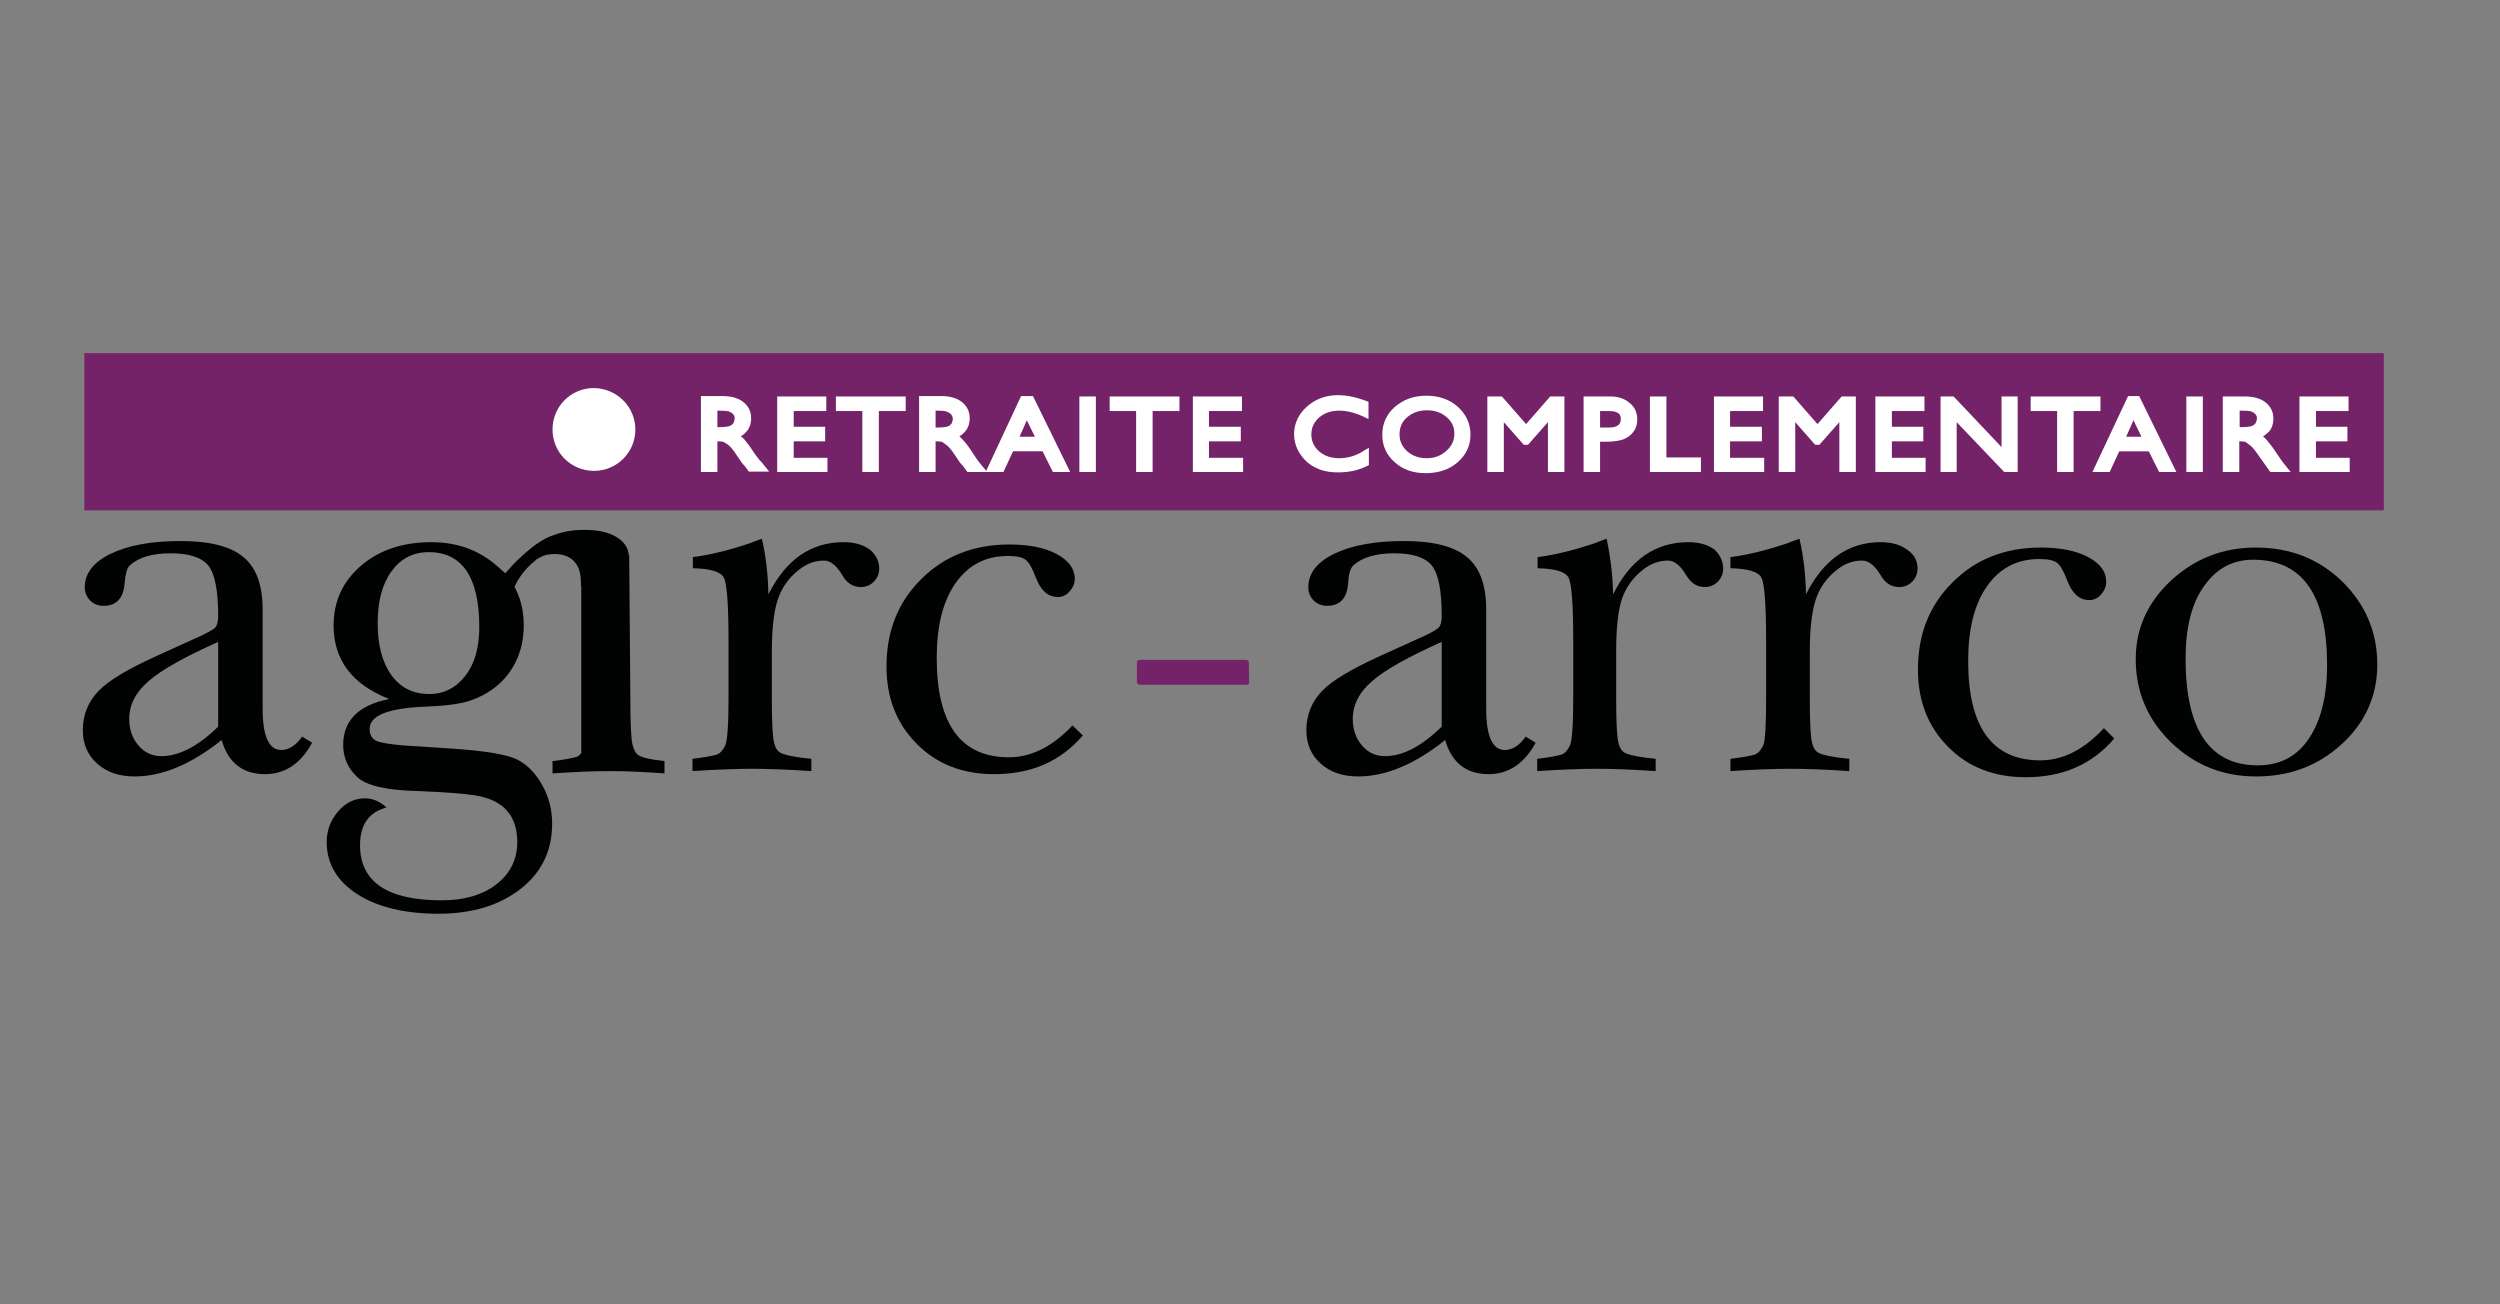 <?xml version="1.0" encoding="utf-8"?>
<!-- Generator: Adobe Illustrator 26.2.1, SVG Export Plug-In . SVG Version: 6.00 Build 0)  -->
<svg version="1.1" id="layer" xmlns="http://www.w3.org/2000/svg" xmlns:xlink="http://www.w3.org/1999/xlink" x="0px" y="0px"
	 viewBox="0 0 652 340.2" style="enable-background:new 0 0 652 340.2;" xml:space="preserve">
<rect x="0" y="0" width="652" height="340.2" fill="#808080" stroke="none"/>
<style type="text/css">
	.st0{fill:#752368;}
	.st1{fill:#FFFFFF;}
	.st2{fill:#010202;}
</style>
<rect x="22" y="92.1" class="st0" width="599.7" height="41"/>
<path class="st1" d="M196.8,118.3c-1.1-1.7-2-2.9-2.6-3.6c-0.3-0.4-0.7-0.7-1-0.9c0.7-0.4,1.2-0.9,1.7-1.5c0.7-0.9,1-2,1-3.2
	c0-1.8-0.7-3.2-2.1-4.3c-1.3-1-3.1-1.5-5.3-1.5h-5.7v19.8h4.3v-8l0,0c1.1,0,1.5,0.1,1.7,0.2c0.3,0.2,0.7,0.4,1.2,0.8
	c0.5,0.4,1,1,1.5,1.7l1.9,2.8l0.6,0.7l0.2,0.2l1.1,1.5h5.3l-2-2.5C198.1,120.1,197.6,119.4,196.8,118.3 M187.1,107.1h0.2
	c1.7,0,2.5,0.1,2.8,0.2c0.5,0.2,0.8,0.4,1.1,0.7c0.3,0.3,0.4,0.7,0.4,1.1c0,0.4-0.1,0.8-0.3,1.2c-0.2,0.3-0.5,0.6-1,0.8
	c-0.3,0.1-1,0.3-2.8,0.3h-0.4V107.1z"/>
<polyline class="st1" points="207,115.1 215.2,115.1 215.2,111.3 207,111.3 207,107.2 215.5,107.2 215.5,103.4 202.7,103.4 
	202.7,123.1 215.8,123.1 215.8,119.4 207,119.4 "/>
<polyline class="st1" points="218,107.2 224.9,107.2 224.9,123.1 229.2,123.1 229.2,107.2 236.2,107.2 236.2,103.4 218,103.4 "/>
<path class="st1" d="M266.3,103.3l-9.1,19.5l-1.8-2.2c-0.4-0.5-1-1.3-1.6-2.3c-1.1-1.7-2-2.9-2.6-3.5c-0.3-0.4-0.7-0.7-1-1
	c0.7-0.4,1.2-0.9,1.7-1.5c0.7-0.9,1-2,1-3.2c0-1.8-0.7-3.2-2.1-4.3c-1.3-1-3.1-1.5-5.3-1.5h-5.8v19.8h4.3v-8h0.1
	c1.1,0,1.5,0.1,1.7,0.2c0.3,0.2,0.7,0.5,1.2,0.9s1,1,1.5,1.7l1.9,2.8l0.6,0.7l0.2,0.2l1.1,1.5h9.4l2.5-5.4h7.7l2.7,5.4h4.5
	l-9.7-19.8 M244,107.1h0.2c1.7,0,2.5,0.1,2.8,0.3c0.5,0.2,0.8,0.4,1.1,0.7c0.2,0.4,0.4,0.7,0.4,1.1c0,0.4-0.1,0.8-0.3,1.2
	c-0.2,0.3-0.5,0.6-1,0.8c-0.3,0.1-1,0.3-2.8,0.3H244V107.1z M269.9,113.9h-4l1.9-4.3L269.9,113.9z"/>
<rect x="281.5" y="103.4" class="st1" width="4.3" height="19.7"/>
<polyline class="st1" points="289.4,107.2 296.3,107.2 296.3,123.1 300.6,123.1 300.6,107.2 307.6,107.2 307.6,103.4 289.4,103.4 
	"/>
<polyline class="st1" points="315.3,115.1 323.6,115.1 323.6,111.3 315.3,111.3 315.3,107.2 323.9,107.2 323.9,103.4 311.1,103.4 
	311.1,123.1 324.2,123.1 324.2,119.4 315.3,119.4 "/>
<path class="st1" d="M349.3,119.5c-2.2,0-3.9-0.6-5.3-1.8c-1.3-1.2-2-2.6-2-4.4c0-1.8,0.7-3.2,2-4.4c1.4-1.2,3.1-1.8,5.3-1.8
	c2.1,0,4.3,0.6,6.6,1.7l1,0.5v-4.5l-0.5-0.2c-6.5-2.5-11.8-1.9-15.5,1.4c-2.2,1.9-3.4,4.4-3.4,7.2c0,1.8,0.5,3.5,1.5,5.1
	c1,1.5,2.3,2.8,4,3.6c1.7,0.9,3.7,1.3,6,1.3c2.9,0,5.4-0.6,7.6-1.7l0.4-0.2v-4.5l-1.1,0.6C353.9,118.8,351.6,119.5,349.3,119.5"/>
<path class="st1" d="M372,103.2c-3.3,0-6,1-8.2,2.9c-2.2,1.9-3.3,4.4-3.3,7.3c0,2.9,1.1,5.3,3.3,7.2c2.1,1.9,4.8,2.8,8,2.8
	c3.3,0,6.1-0.9,8.3-2.8c2.2-1.9,3.4-4.3,3.4-7.2s-1.1-5.3-3.3-7.3C378.1,104.2,375.3,103.2,372,103.2 M372.1,119.5
	c-2.1,0-3.7-0.6-5.1-1.8c-1.3-1.2-2-2.6-2-4.4c0-1.8,0.6-3.3,2-4.5s3.1-1.8,5.2-1.8c2,0,3.7,0.6,5.1,1.8s2,2.6,2,4.3
	c0,1.8-0.7,3.2-2,4.4C375.8,118.9,374.1,119.5,372.1,119.5"/>
<polyline class="st1" points="398,110.6 391.7,103.4 387.9,103.4 387.9,123.1 392.2,123.1 392.2,110.1 397.4,116 398.5,116 
	403.7,110.1 403.7,123.1 408,123.1 408,103.4 404.3,103.4 "/>
<path class="st1" d="M420,103.4h-7v19.7h4.3v-7.9h1.4c2,0,3.5-0.2,4.6-0.6c1.1-0.4,2.1-1.1,2.7-2c0.7-0.9,1-2,1-3.2
	c0-1.8-0.7-3.3-2-4.3C423.8,104,422.1,103.4,420,103.4 M417.3,107.2h2.3c2.8,0,3.1,1.1,3.1,2.1c0,0.7-0.2,1.2-0.7,1.6
	c-0.5,0.4-1.3,0.6-2.3,0.6h-2.4V107.2z"/>
<polyline class="st1" points="434.6,103.4 430.3,103.4 430.3,123.1 443.6,123.1 443.6,119.3 434.6,119.3 "/>
<polyline class="st1" points="451.2,115.1 459.5,115.1 459.5,111.3 451.2,111.3 451.2,107.2 459.8,107.2 459.8,103.4 447,103.4 
	447,123.1 460.1,123.1 460.1,119.4 451.2,119.4 "/>
<polyline class="st1" points="474,110.6 467.7,103.4 463.9,103.4 463.9,123.1 468.2,123.1 468.2,110.1 473.4,116 474.5,116 
	479.7,110.1 479.7,123.1 484,123.1 484,103.4 480.3,103.4 "/>
<polyline class="st1" points="493.4,115.1 501.6,115.1 501.6,111.3 493.4,111.3 493.4,107.2 501.9,107.2 501.9,103.4 489.1,103.4 
	489.1,123.1 502.2,123.1 502.2,119.4 493.4,119.4 "/>
<polyline class="st1" points="522,116.6 509.5,103.4 506.1,103.4 506.1,123.1 510.3,123.1 510.3,110.1 522.7,123.1 526.2,123.1 
	526.2,103.4 522,103.4 "/>
<polyline class="st1" points="547.8,103.4 529.6,103.4 529.6,107.2 536.5,107.2 536.5,123.1 540.8,123.1 540.8,107.2 547.8,107.2 
	"/>
<path class="st1" d="M555,103.3l-9.3,19.8h4.5l2.5-5.4h7.7l2.7,5.4h4.5l-9.7-19.8 M558.5,113.9h-4l1.9-4.3L558.5,113.9z"/>
<rect x="570.2" y="103.4" class="st1" width="4.3" height="19.7"/>
<path class="st1" d="M593.8,118.3c-1.1-1.7-2-2.8-2.6-3.5c-0.3-0.4-0.7-0.7-1-1c0.7-0.4,1.2-0.9,1.7-1.4c0.7-0.9,1-2,1-3.2
	c0-1.8-0.7-3.2-2.1-4.3c-1.3-1-3.1-1.5-5.3-1.5h-5.8v19.7h4.3v-8l0,0c1.1,0,1.5,0.1,1.7,0.2c0.3,0.2,0.7,0.5,1.2,0.9s1,1,1.5,1.7
	l3.7,5.2h5.3l-2-2.5C595.1,120.2,594.5,119.4,593.8,118.3 M584.1,107.1h0.2c1.7,0,2.5,0.1,2.8,0.2c0.5,0.2,0.8,0.4,1.1,0.7
	s0.4,0.7,0.4,1.1c0,0.4-0.1,0.8-0.3,1.2c-0.2,0.3-0.5,0.6-1,0.8c-0.3,0.1-1,0.3-2.8,0.3h-0.4V107.1L584.1,107.1z"/>
<polyline class="st1" points="604,119.4 604,115.1 612.2,115.1 612.2,111.3 604,111.3 604,107.2 612.5,107.2 612.5,103.4 
	599.7,103.4 599.7,123.1 612.8,123.1 612.8,119.4 "/>
<path class="st1" d="M165.7,112c0,6-4.8,10.8-10.8,10.8s-10.8-4.8-10.8-10.8s4.8-10.8,10.8-10.8C160.9,101.3,165.7,106.1,165.7,112"
	/>
<path class="st2" d="M81.4,193.7c-3,5.5-7.1,8.2-12.3,8.2c-5.8,0-9.6-3-11.3-8.9c-8,6.4-15.6,9.5-22.7,9.5c-4,0-7.2-1.1-9.7-3.3
	c-2.5-2.2-3.8-5.1-3.8-8.7c0-4.1,1.4-7.5,4.1-10.3c2.7-2.8,7.8-5.8,15.3-9.2l9.9-4.5c2.8-1.2,4.5-2.2,5.1-2.7c0.6-0.6,0.9-1.6,0.9-3
	c0-6.6-0.8-11-2.5-13.2c-1.7-2.2-5-3.3-9.9-3.3s-8.4,1.1-10.7,3.2c-0.7,0.7-1.1,2.2-1.3,4.6c-0.3,3.9-2.1,5.9-5.5,5.9
	c-1.4,0-2.6-0.5-3.5-1.4s-1.4-2.1-1.4-3.4c0-3.7,2.3-6.6,6.8-8.8c4.6-2.2,10.6-3.3,18.2-3.3s13.1,1.4,16.4,4.2c3.4,2.8,5,7.4,5,13.7
	v25.8c0,7.2,1.6,10.8,4.9,10.8c1.9,0,3.8-1.2,5.4-3.5L81.4,193.7 M56.9,189.5v-22.1c-8.7,3.9-14.8,7.3-18.1,10.2
	c-3.4,2.9-5.1,6.2-5.1,9.9c0,2.7,0.8,5.1,2.4,6.9c1.6,1.9,3.6,2.8,6,2.8C46.6,197.2,51.6,194.7,56.9,189.5"/>
<path class="st2" d="M229.3,148.3c0,1.3-0.5,2.5-1.4,3.4c-0.9,0.9-2,1.4-3.4,1.4c-2,0-3.7-1-4.9-3.2c-1.5-2.5-3.1-3.7-4.7-3.7
	c-2.5,0-4.8,0.9-6.9,2.7c-2.2,1.8-3.8,4-4.8,6.5c-1.2,2.9-1.9,7.7-1.9,14.4v12.3c0,4.5,0.1,7.7,0.3,9.7c0.2,2.4,0.8,3.9,1.9,4.5
	c1.1,0.6,3.8,1.2,8.1,1.6v3.2c-6-0.4-11.1-0.6-15.4-0.6s-9.5,0.2-15.6,0.6v-3.2c3.3-0.4,5.4-0.8,6.3-1.1c0.9-0.3,1.6-1.1,2.2-2.3
	c0.6-1.2,0.9-5.4,0.9-12.5v-14.8c0-9.4-0.4-14.9-1.2-16.5c-0.8-1.6-3.5-2.4-8.1-2.5v-2.9c4.7-0.6,9.8-1.9,15.1-3.7
	c0.6-0.3,1.6-0.6,2.9-1.1c1.1,4.7,1.6,9.5,1.7,14.5c4.6-9.1,11.1-13.6,19.6-13.6c2.7,0,5,0.6,6.8,1.9
	C228.4,144.6,229.3,146.3,229.3,148.3"/>
<path class="st2" d="M282.4,191.8c-5.8,6.8-13.5,10.1-23.1,10.1c-8.2,0-15-2.6-20.2-7.9c-5.3-5.3-7.9-12-7.9-20.2
	c0-9.2,3-16.8,9.1-22.8c6-6,13.7-9,22.9-9c5.1,0,9.2,0.8,12.4,2.5c3.1,1.7,4.7,3.8,4.7,6.5c0,1.2-0.5,2.3-1.4,3.3
	c-0.9,1-1.9,1.4-3,1.4c-2.6,0-4.5-1.7-5.8-5.2c-0.9-2.3-1.7-3.8-2.6-4.5c-0.9-0.7-2.4-1-4.7-1c-5.8,0-10.3,2.4-13.6,7.1
	s-4.9,11.2-4.9,19.5c0,17.3,6.3,25.9,18.8,25.9c5.9,0,11.4-2.8,16.6-8.3"/>
<path class="st2" d="M551.4,192.6c-5.8,6.8-13.5,10.1-23.1,10.1c-8.2,0-15-2.6-20.2-7.9c-5.3-5.3-7.9-12-7.9-20.2
	c0-9.2,3-16.8,9.1-22.8c6-6,13.7-9,22.9-9c5.1,0,9.2,0.8,12.4,2.5c3.2,1.7,4.7,3.8,4.7,6.5c0,1.2-0.5,2.3-1.4,3.3
	c-0.9,1-1.9,1.4-3,1.4c-2.6,0-4.5-1.7-5.8-5.2c-0.9-2.3-1.7-3.8-2.6-4.5c-0.9-0.7-2.4-1-4.7-1c-5.8,0-10.3,2.4-13.6,7.1
	s-4.9,11.2-4.9,19.5c0,17.3,6.3,25.9,18.8,25.9c5.9,0,11.4-2.8,16.6-8.4"/>
<path class="st2" d="M400.5,193.7c-3,5.5-7.1,8.2-12.3,8.2c-5.8,0-9.6-3-11.3-8.9c-8,6.4-15.6,9.5-22.7,9.5c-4,0-7.2-1.1-9.7-3.3
	c-2.5-2.2-3.8-5.1-3.8-8.7c0-4.1,1.4-7.5,4.1-10.3s7.8-5.8,15.3-9.2l9.9-4.5c2.8-1.2,4.5-2.2,5.1-2.7c0.6-0.6,0.9-1.6,0.9-3
	c0-6.6-0.8-11-2.5-13.2c-1.7-2.2-5-3.3-9.9-3.3s-8.4,1.1-10.7,3.2c-0.7,0.7-1.2,2.2-1.3,4.6c-0.3,3.9-2.1,5.9-5.5,5.9
	c-1.4,0-2.6-0.5-3.5-1.4s-1.4-2.1-1.4-3.4c0-3.7,2.3-6.6,6.8-8.8c4.6-2.2,10.6-3.3,18.2-3.3s13.1,1.4,16.4,4.2c3.4,2.8,5,7.4,5,13.7
	v25.8c0,7.2,1.6,10.8,4.9,10.8c1.9,0,3.8-1.2,5.4-3.5L400.5,193.7 M376,189.5v-22.1c-8.7,3.9-14.8,7.3-18.1,10.2
	c-3.4,2.9-5.1,6.2-5.1,9.9c0,2.7,0.8,5.1,2.4,6.9c1.6,1.9,3.6,2.8,6,2.8C365.8,197.2,370.7,194.7,376,189.5"/>
<path class="st2" d="M449.4,148.3c0,1.3-0.5,2.5-1.4,3.4s-2,1.4-3.4,1.4c-2,0-3.6-1-4.9-3.2c-1.5-2.5-3.1-3.7-4.7-3.7
	c-2.5,0-4.8,0.9-6.9,2.7c-2.2,1.8-3.8,4-4.8,6.5c-1.2,2.9-1.8,7.7-1.8,14.4v12.3c0,4.5,0.1,7.7,0.3,9.7c0.2,2.4,0.8,3.9,1.9,4.5
	s3.8,1.2,8.1,1.6v3.2c-6-0.4-11.1-0.6-15.3-0.6c-4.3,0-9.5,0.2-15.6,0.6v-3.2c3.3-0.4,5.4-0.8,6.3-1.1c0.9-0.3,1.6-1.1,2.2-2.3
	c0.6-1.2,0.9-5.4,0.9-12.5v-14.8c0-9.4-0.4-14.9-1.2-16.5s-3.5-2.4-8.1-2.5v-2.9c4.7-0.6,9.8-1.9,15.1-3.7c0.6-0.3,1.6-0.6,2.9-1.1
	c1,4.7,1.6,9.5,1.7,14.5c4.5-9.1,11.1-13.6,19.6-13.6c2.7,0,5,0.6,6.8,1.9C448.5,144.6,449.4,146.3,449.4,148.3"/>
<path class="st2" d="M500.1,148.3c0,1.3-0.5,2.5-1.4,3.4s-2,1.4-3.4,1.4c-2,0-3.7-1-4.9-3.2c-1.5-2.5-3.1-3.7-4.8-3.7
	c-2.5,0-4.8,0.9-6.9,2.7c-2.2,1.8-3.8,4-4.8,6.5c-1.2,2.9-1.9,7.7-1.9,14.4v12.3c0,4.5,0.1,7.7,0.3,9.7c0.2,2.4,0.8,3.9,1.9,4.5
	s3.8,1.2,8.1,1.6v3.2c-6-0.4-11.1-0.6-15.4-0.6s-9.5,0.2-15.6,0.6v-3.2c3.3-0.4,5.4-0.8,6.3-1.1c0.9-0.3,1.6-1.1,2.2-2.3
	c0.6-1.2,0.8-5.4,0.8-12.5v-14.8c0-9.4-0.4-14.9-1.2-16.5c-0.8-1.6-3.5-2.4-8.1-2.5v-2.9c4.7-0.6,9.8-1.9,15.1-3.7
	c0.6-0.3,1.6-0.6,2.9-1.1c1.1,4.7,1.6,9.5,1.7,14.5c4.6-9.1,11.1-13.6,19.5-13.6c2.7,0,5,0.6,6.8,1.9
	C499.3,144.6,500.1,146.3,500.1,148.3"/>
<path class="st2" d="M620,173.3c0,8.1-3.1,15.1-9.2,20.7c-6.2,5.7-13.6,8.5-22.4,8.5c-8.7,0-16.1-3-22.2-8.9
	c-6.1-5.9-9.2-13.2-9.2-21.7c0-8,3.1-14.8,9.2-20.5c6.2-5.7,13.5-8.6,22.1-8.6c8.9,0,16.4,2.9,22.5,8.8
	C616.9,157.6,620,164.8,620,173.3 M606.9,173.4c0-17.8-6.1-26.9-18.2-27.4c-5.8-0.3-10.3,1.9-13.7,6.6c-3.4,4.6-5,11-5,19.2
	c0,18.5,6.3,27.8,18.8,27.8c5.8,0,10.2-2.3,13.3-6.9C605.3,188,606.9,181.6,606.9,173.4"/>
<path class="st2" d="M131.9,149.6c3.1,3.8,4.7,8.3,4.7,13.4c0,4.7-1.2,8.8-3.7,12.3s-5.9,5.9-10.2,7.4c-2.6,0.9-6.6,1.4-11.9,1.6
	c-9.6,0.4-14.4,2.3-14.4,5.8c0,1.5,0.6,2.5,1.7,3.1c1.1,0.5,3.5,0.9,7,1.2l12.3,0.8c9.2,0.6,15.1,1.6,17.7,3s4.7,3.6,6.4,6.7
	s2.5,6.4,2.5,9.9c0,7-2.7,12.7-8.2,17s-12.6,6.5-21.5,6.5c-8.7,0-15.8-1.7-21.1-5.1s-8-8-8-13.6c0-3,1-5.7,3-8s4.3-3.4,7-3.4
	c2,0,3.9,0.8,5.6,2.4c-4.6,1.2-6.9,4.5-6.9,9.8c0,9.6,7.1,14.4,21.3,14.4c5.9,0,10.7-1.4,14.3-4.2c3.6-2.8,5.4-6.5,5.4-11
	c0-6.4-3.1-10.3-9.2-11.8c-1.9-0.5-5.5-0.9-10.7-1.2c-2-0.1-4.1-0.2-6.2-0.3c-8-0.2-13.3-1.4-15.7-3.7c-2.4-2.3-3.6-5.1-3.6-8.3
	c0-6.4,4-10.4,12-12c-9.7-3.8-14.5-10.2-14.5-19.2c0-6.3,2.4-11.5,7.2-15.6c4.8-4.1,10.9-6.1,18.3-6.1c6.6,0,12.3,2,17,6.1
	 M125,163.6c0-13-4.4-19.6-13.2-19.6c-4.1,0-7.3,1.7-9.7,5c-2.4,3.3-3.6,7.8-3.6,13.5c0,5.8,1.2,10.3,3.6,13.6
	c2.4,3.3,5.7,4.9,9.8,4.9c3.9,0,7-1.6,9.5-4.8C123.8,173.1,125,168.8,125,163.6"/>
<path class="st2" d="M166.4,196.9c-0.9-0.7-1.5-2.2-1.7-4.5c-0.2-2.1-0.3-5.3-0.3-9.7l-0.3-37.9H164c-0.2-1.9-1.1-3.4-3-4.6
	c-2-1.3-4.6-1.9-7.7-2c-3.2-0.1-6.1,0.3-8.7,1.3l0,0c-3,0.8-6.5,3.6-9.1,6.1c-1.3,1.2-2.3,2.3-3,3.1c-0.5,0.6-0.7,0.8-0.7,0.8
	c-0.2,0.3-0.4,0.5-0.4,0.5l0.4,1.1c-0.3,0.5,1,4.9,2.4,1.9c1.2-2.6,3-4.9,5.4-6.8l0,0c0,0,0.1-0.1,0.3-0.3c0.1-0.1,0.2-0.1,0.3-0.2
	c0.5-0.3,1.3-0.7,2.3-1c2.1-0.4,8.9-1,9,7c0,0.6,0,1,0.1,1.4v43.3c-0.4,0.5-0.8,0.9-1.3,1c-0.9,0.3-2.9,0.7-6.2,1.1v3.2
	c5.9-0.4,10.9-0.6,15.1-0.6c3.9,0,8.6,0.2,14.1,0.6v-3.2C169.8,198.1,167.4,197.6,166.4,196.9"/>
<path class="st0" d="M325.8,177.9c0,0.4-0.3,0.7-0.7,0.7h-27.8c-0.4,0-0.8-0.3-0.8-0.7v-5.1c0-0.4,0.2-0.7,0.8-0.7H325
	c0.5,0,0.7,0.3,0.7,0.7"/>
</svg>
